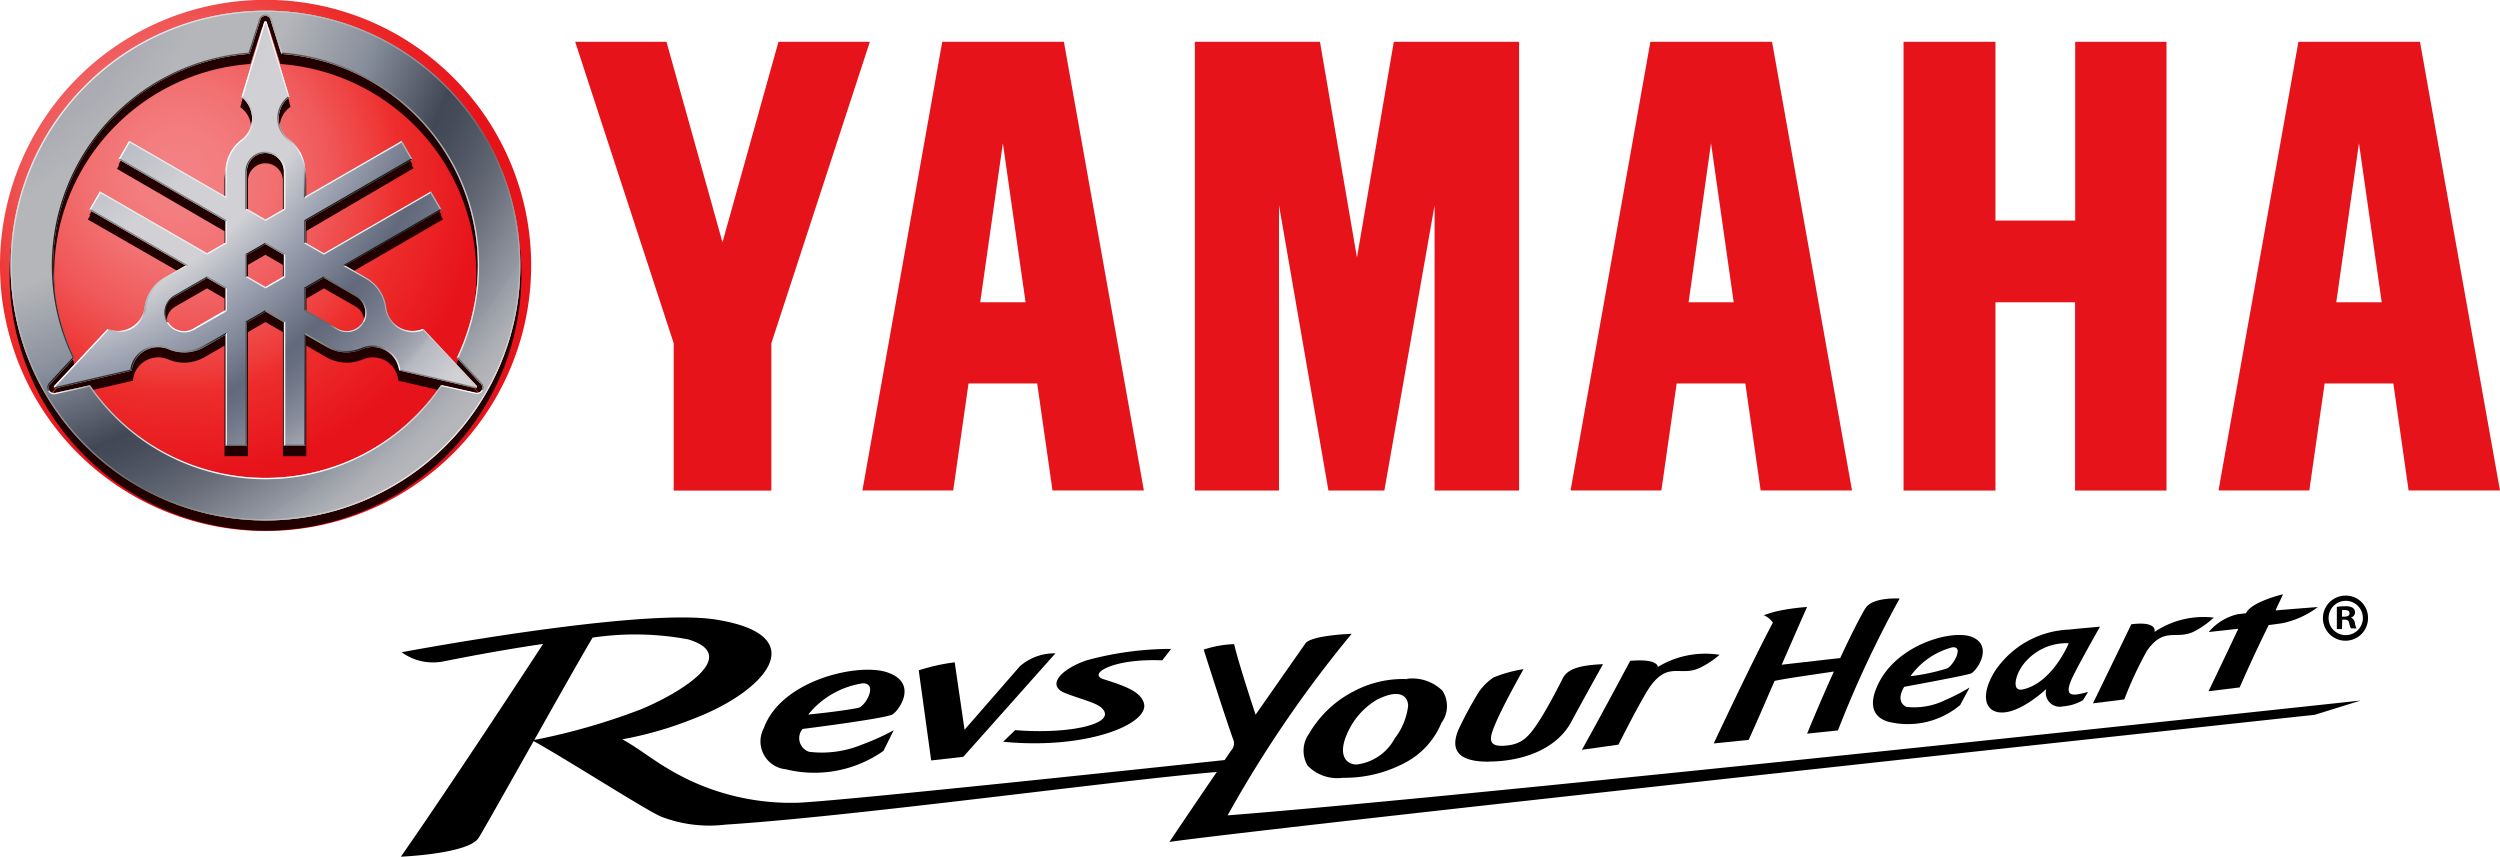 <svg xmlns="http://www.w3.org/2000/svg" xmlns:xlink="http://www.w3.org/1999/xlink" width="145.905" height="50" viewBox="0 0 145.905 50">
  <defs>
    <radialGradient id="radial-gradient" cx="0.339" cy="0.327" r="0.575" gradientTransform="translate(0)" gradientUnits="objectBoundingBox">
      <stop offset="0" stop-color="#f38284"/>
      <stop offset="0.14" stop-color="#f37d7f"/>
      <stop offset="0.3" stop-color="#f27071"/>
      <stop offset="0.48" stop-color="#f0595a"/>
      <stop offset="0.66" stop-color="#ee3a39"/>
      <stop offset="0.72" stop-color="#ed2d2c"/>
      <stop offset="1" stop-color="#e7131a"/>
    </radialGradient>
    <radialGradient id="radial-gradient-2" cx="-0.33" cy="-0.33" r="1.738" gradientUnits="objectBoundingBox">
      <stop offset="0.21" stop-color="#9ca5bc"/>
      <stop offset="0.34" stop-color="#cdd1df"/>
      <stop offset="0.45" stop-color="#f3f3f9"/>
      <stop offset="0.53" stop-color="#f3f3f9"/>
      <stop offset="0.54" stop-color="#f3f3f9"/>
      <stop offset="0.64" stop-color="#a8b2c8"/>
      <stop offset="0.74" stop-color="#343b53"/>
      <stop offset="0.76" stop-color="#3b425a"/>
      <stop offset="0.79" stop-color="#4f566d"/>
      <stop offset="0.83" stop-color="#70778c"/>
      <stop offset="0.87" stop-color="#9da4b6"/>
      <stop offset="0.9" stop-color="#bcc4d4"/>
      <stop offset="0.9" stop-color="#c1c8d7"/>
      <stop offset="0.93" stop-color="#e5e7f0"/>
      <stop offset="0.95" stop-color="#f3f3f9"/>
    </radialGradient>
    <radialGradient id="radial-gradient-3" cx="-0.228" cy="-0.15" r="1.604" gradientTransform="translate(0.033)" gradientUnits="objectBoundingBox">
      <stop offset="0.21" stop-color="#9aa2b8"/>
      <stop offset="0.35" stop-color="#cdd1de"/>
      <stop offset="0.46" stop-color="#f3f3f9"/>
      <stop offset="0.54" stop-color="#f3f3f9"/>
      <stop offset="0.55" stop-color="#f3f3f9"/>
      <stop offset="0.63" stop-color="#a2abc2"/>
      <stop offset="0.74" stop-color="#48536f"/>
      <stop offset="0.76" stop-color="#4f5a75"/>
      <stop offset="0.79" stop-color="#636d86"/>
      <stop offset="0.83" stop-color="#848ba1"/>
      <stop offset="0.87" stop-color="#b1b6c6"/>
      <stop offset="0.88" stop-color="#c9ccda"/>
      <stop offset="0.92" stop-color="#e5e6ef"/>
      <stop offset="0.94" stop-color="#f3f3f9"/>
    </radialGradient>
    <linearGradient id="linear-gradient" x1="0.148" y1="0.148" x2="0.852" y2="0.852" gradientUnits="objectBoundingBox">
      <stop offset="0" stop-color="#ededed"/>
      <stop offset="0.64" stop-color="#666"/>
      <stop offset="1" stop-color="#e6e6e6"/>
    </linearGradient>
    <linearGradient id="linear-gradient-2" x1="1.98" y1="0.501" x2="0.003" y2="0.501" gradientUnits="objectBoundingBox">
      <stop offset="0" stop-color="#fff"/>
      <stop offset="0.18" stop-color="#cdcdcd"/>
      <stop offset="0.37" stop-color="#9f9f9f"/>
      <stop offset="0.55" stop-color="#7c7c7c"/>
      <stop offset="0.72" stop-color="#626262"/>
      <stop offset="0.88" stop-color="#525252"/>
      <stop offset="1" stop-color="#4d4d4d"/>
    </linearGradient>
    <linearGradient id="linear-gradient-3" x1="0.502" y1="0.025" x2="0.502" y2="0.938" gradientUnits="objectBoundingBox">
      <stop offset="0" stop-color="#bcbec0"/>
      <stop offset="0.11" stop-color="#c5c6c8"/>
      <stop offset="0.28" stop-color="#dcddde"/>
      <stop offset="0.48" stop-color="#fff"/>
      <stop offset="1" stop-color="#e7e6e7"/>
    </linearGradient>
    <linearGradient id="linear-gradient-4" x1="0.98" y1="0.501" x2="-0.997" y2="0.501" gradientUnits="objectBoundingBox">
      <stop offset="0" stop-color="#f2f2f2"/>
      <stop offset="0.05" stop-color="#e6e6e6"/>
      <stop offset="0.27" stop-color="#b8b8b8"/>
      <stop offset="0.48" stop-color="#959595"/>
      <stop offset="0.68" stop-color="#7b7b7b"/>
      <stop offset="0.86" stop-color="#6b6b6b"/>
      <stop offset="1" stop-color="#666"/>
    </linearGradient>
    <linearGradient id="linear-gradient-5" x1="0.505" x2="0.505" y2="1.054" gradientUnits="objectBoundingBox">
      <stop offset="0" stop-color="#4d4d4d"/>
      <stop offset="0.07" stop-color="#525252"/>
      <stop offset="0.15" stop-color="#616161"/>
      <stop offset="0.24" stop-color="#7a7a7a"/>
      <stop offset="0.34" stop-color="#9c9c9c"/>
      <stop offset="0.44" stop-color="#c8c8c8"/>
      <stop offset="0.54" stop-color="#fdfdfd"/>
      <stop offset="0.54" stop-color="#fff"/>
      <stop offset="0.63" stop-color="#cbcbcb"/>
      <stop offset="0.71" stop-color="#9e9e9e"/>
      <stop offset="0.8" stop-color="#7b7b7b"/>
      <stop offset="0.87" stop-color="#616161"/>
      <stop offset="0.94" stop-color="#525252"/>
      <stop offset="1" stop-color="#4d4d4d"/>
    </linearGradient>
    <linearGradient id="linear-gradient-6" x1="0.482" y1="0.21" x2="0.425" y2="-0.068" gradientUnits="objectBoundingBox">
      <stop offset="0" stop-color="#fff"/>
      <stop offset="1" stop-color="#666"/>
    </linearGradient>
    <linearGradient id="linear-gradient-7" x1="0.316" y1="-0.275" x2="0.336" y2="-0.189" gradientUnits="objectBoundingBox">
      <stop offset="0" stop-color="#fff"/>
      <stop offset="0.08" stop-color="#e5e5e5"/>
      <stop offset="0.25" stop-color="#afafaf"/>
      <stop offset="0.43" stop-color="#838383"/>
      <stop offset="0.59" stop-color="#606060"/>
      <stop offset="0.74" stop-color="#474747"/>
      <stop offset="0.88" stop-color="#383838"/>
      <stop offset="1" stop-color="#333"/>
    </linearGradient>
    <linearGradient id="linear-gradient-8" x1="0.967" y1="-0.183" x2="0.078" y2="0.859" gradientUnits="objectBoundingBox">
      <stop offset="0" stop-color="#1a1a1a"/>
      <stop offset="0.12" stop-color="#1e1e1e"/>
      <stop offset="0.23" stop-color="#292929"/>
      <stop offset="0.33" stop-color="#3c3c3c"/>
      <stop offset="0.43" stop-color="#565656"/>
      <stop offset="0.53" stop-color="#787878"/>
      <stop offset="0.63" stop-color="#9e9e9e"/>
      <stop offset="0.63" stop-color="#9c9c9c"/>
      <stop offset="0.76" stop-color="#646464"/>
      <stop offset="0.86" stop-color="#3c3c3c"/>
      <stop offset="0.95" stop-color="#232323"/>
      <stop offset="1" stop-color="#1a1a1a"/>
    </linearGradient>
    <linearGradient id="linear-gradient-9" x1="0.64" y1="0.735" x2="0.486" y2="0.41" gradientUnits="objectBoundingBox">
      <stop offset="0" stop-color="#666"/>
      <stop offset="1" stop-color="#333"/>
    </linearGradient>
    <linearGradient id="linear-gradient-10" x1="1.06" y1="0.207" x2="-0.032" y2="0.901" gradientUnits="objectBoundingBox">
      <stop offset="0" stop-color="#e0e0e0"/>
      <stop offset="0.15" stop-color="#d6d6d6"/>
      <stop offset="0.41" stop-color="#bcbcbc"/>
      <stop offset="0.59" stop-color="#a6a6a6"/>
      <stop offset="0.62" stop-color="#bfbfbf"/>
      <stop offset="0.68" stop-color="#dbdbdb"/>
      <stop offset="0.73" stop-color="#efefef"/>
      <stop offset="0.78" stop-color="#fbfbfb"/>
      <stop offset="0.83" stop-color="#fff"/>
      <stop offset="1" stop-color="#adadad"/>
    </linearGradient>
    <linearGradient id="linear-gradient-11" x1="1.072" y1="0.839" x2="0.704" y2="0.615" gradientUnits="objectBoundingBox">
      <stop offset="0" stop-color="#fff"/>
      <stop offset="0" stop-color="#fefefe"/>
      <stop offset="0.25" stop-color="#c8c8c8"/>
      <stop offset="0.49" stop-color="#9e9e9e"/>
      <stop offset="0.7" stop-color="#7f7f7f"/>
      <stop offset="0.87" stop-color="#6d6d6d"/>
      <stop offset="1" stop-color="#666"/>
    </linearGradient>
    <linearGradient id="linear-gradient-12" y1="0.503" x2="1.004" y2="0.503" gradientUnits="objectBoundingBox">
      <stop offset="0" stop-color="#e0e0e0"/>
      <stop offset="0.15" stop-color="#d6d6d6"/>
      <stop offset="0.41" stop-color="#bcbcbc"/>
      <stop offset="0.59" stop-color="#a6a6a6"/>
      <stop offset="0.65" stop-color="#bfbfbf"/>
      <stop offset="0.74" stop-color="#dbdbdb"/>
      <stop offset="0.83" stop-color="#efefef"/>
      <stop offset="0.91" stop-color="#fbfbfb"/>
      <stop offset="1" stop-color="#fff"/>
    </linearGradient>
    <linearGradient id="linear-gradient-13" x1="0.902" y1="1.016" x2="0.641" y2="0.553" gradientUnits="objectBoundingBox">
      <stop offset="0" stop-color="#fff"/>
      <stop offset="0.12" stop-color="#f8f8f8"/>
      <stop offset="0.31" stop-color="#e5e5e5"/>
      <stop offset="0.52" stop-color="#c5c5c5"/>
      <stop offset="0.76" stop-color="#999"/>
      <stop offset="1" stop-color="#666"/>
    </linearGradient>
    <linearGradient id="linear-gradient-14" x1="0.862" y1="-0.188" x2="0.838" y2="-0.142" gradientUnits="objectBoundingBox">
      <stop offset="0" stop-color="#ccc"/>
      <stop offset="0.12" stop-color="#bababa"/>
      <stop offset="0.32" stop-color="#a1a1a1"/>
      <stop offset="0.53" stop-color="#8e8e8e"/>
      <stop offset="0.75" stop-color="#848484"/>
      <stop offset="1" stop-color="gray"/>
    </linearGradient>
    <linearGradient id="linear-gradient-15" x1="0.001" y1="0.502" x2="1.001" y2="0.502" gradientUnits="objectBoundingBox">
      <stop offset="0" stop-color="#999"/>
      <stop offset="0.09" stop-color="#949494"/>
      <stop offset="0.19" stop-color="#868686"/>
      <stop offset="0.3" stop-color="#6f6f6f"/>
      <stop offset="0.41" stop-color="#4f4f4f"/>
      <stop offset="0.52" stop-color="#262626"/>
      <stop offset="0.55" stop-color="#1a1a1a"/>
      <stop offset="0.6" stop-color="#202020"/>
      <stop offset="0.66" stop-color="#313131"/>
      <stop offset="0.73" stop-color="#4e4e4e"/>
      <stop offset="0.8" stop-color="#767676"/>
      <stop offset="0.88" stop-color="#a9a9a9"/>
      <stop offset="0.97" stop-color="#e6e6e6"/>
      <stop offset="1" stop-color="#fff"/>
    </linearGradient>
    <linearGradient id="linear-gradient-16" x1="0.94" y1="0.5" x2="-0.992" y2="0.5" gradientUnits="objectBoundingBox">
      <stop offset="0" stop-color="#ccc"/>
      <stop offset="1" stop-color="#3d3d3d"/>
    </linearGradient>
    <linearGradient id="linear-gradient-17" x1="1.181" y1="0.858" x2="-0.339" y2="-0.127" gradientUnits="objectBoundingBox">
      <stop offset="0" stop-color="#fff"/>
      <stop offset="1" stop-color="#231a16"/>
    </linearGradient>
    <linearGradient id="linear-gradient-18" x1="0.175" y1="1.026" x2="0.451" y2="0.563" gradientUnits="objectBoundingBox">
      <stop offset="0" stop-color="#fff"/>
      <stop offset="0.14" stop-color="#fafafa"/>
      <stop offset="0.31" stop-color="#ececec"/>
      <stop offset="0.48" stop-color="#d5d5d5"/>
      <stop offset="0.67" stop-color="#b4b4b4"/>
      <stop offset="0.86" stop-color="#8b8b8b"/>
      <stop offset="1" stop-color="#666"/>
    </linearGradient>
    <linearGradient id="linear-gradient-19" x1="0.466" y1="0.681" x2="0.643" y2="-1.015" xlink:href="#linear-gradient-18"/>
    <linearGradient id="linear-gradient-20" x1="0.749" y1="0.968" x2="-0.105" y2="-2.228" xlink:href="#linear-gradient-17"/>
    <linearGradient id="linear-gradient-21" x1="0.55" y1="0.801" x2="0.332" y2="-1.324" gradientUnits="objectBoundingBox">
      <stop offset="0" stop-color="#f2f2f2"/>
      <stop offset="1" stop-color="#1a1a1a"/>
    </linearGradient>
    <linearGradient id="linear-gradient-22" x1="0.843" y1="1.07" x2="0.505" y2="0.489" xlink:href="#linear-gradient-21"/>
    <linearGradient id="linear-gradient-23" x1="1.721" y1="1.26" x2="0.202" y2="0.274" xlink:href="#linear-gradient-17"/>
    <linearGradient id="linear-gradient-24" x1="1.948" y1="0.5" x2="0.02" y2="0.5" xlink:href="#linear-gradient-16"/>
  </defs>
  <g id="Yamaha-Revs-Black-Logo" transform="translate(-3.57 -2.68)" style="isolation: isolate">
    <g id="Layer_1" data-name="Layer 1" transform="translate(3.57 2.68)">
      <path id="Path_200" data-name="Path 200" d="M288.13,8.93V35.119h5.364V24.133h4.646V35.119h5.337V8.93h-5.329V19.362h-4.654V8.93Z" transform="translate(-177.035 -6.49)" fill="#e7131a"/>
      <path id="Path_201" data-name="Path 201" d="M182.19,8.93V35.119H187.1V18.468l2.885,16.651h3.264l2.932-16.651V35.119h4.931V8.93H193.8L191.65,21.521,189.491,8.93Z" transform="translate(-112.455 -6.49)" fill="#e7131a"/>
      <path id="Path_202" data-name="Path 202" d="M94.879,8.93l3.268,11.7,3.268-11.7h5.333L101,26.522v8.6H95.3v-8.6L89.55,8.93Z" transform="translate(-55.982 -6.49)" fill="#e7131a"/>
      <path id="Path_203" data-name="Path 203" d="M144.249,8.93h-7.1L132.49,35.115h5.3l.894-6.247h4.006l.894,6.247h5.333Zm-3.561,5.919,1.324,9.28h-2.647Z" transform="translate(-82.158 -6.49)" fill="#e7131a"/>
      <path id="Path_204" data-name="Path 204" d="M250.109,8.93h-7.1L238.35,35.115h5.3l.894-6.247h4.006l.894,6.247h5.333Zm-3.561,5.919,1.323,9.28h-2.631Z" transform="translate(-146.689 -6.49)" fill="#e7131a"/>
      <path id="Path_205" data-name="Path 205" d="M346.969,8.93h-7.094L335.21,35.115h5.3l.894-6.247h4.01l.89,6.247h5.333Zm-3.561,5.919,1.327,9.28h-2.651Z" transform="translate(-205.734 -6.49)" fill="#e7131a"/>
      <path id="Path_206" data-name="Path 206" d="M3.57,18.179A15.5,15.5,0,1,1,19.063,33.671,15.5,15.5,0,0,1,3.57,18.179Z" transform="translate(-3.57 -2.68)" fill="url(#radial-gradient)"/>
      <g id="Group_38" data-name="Group 38" transform="translate(0.558 1.093)">
        <path id="Path_207" data-name="Path 207" d="M19.933,5.48A14.941,14.941,0,0,1,34.874,20.421h0A14.941,14.941,0,0,1,19.933,35.354h0A14.941,14.941,0,0,1,5,20.421H5A14.941,14.941,0,0,1,19.933,5.48ZM9.747,27.366A12.314,12.314,0,0,0,19.933,32.75h0a12.321,12.321,0,0,0,10.19-5.384h0l.023-.039,2.112.468h.027a.246.246,0,0,0,.211-.121h0a.234.234,0,0,0,.031-.121h0a.254.254,0,0,0-.043-.144h0l-1.46-1.593v-.043a12.271,12.271,0,0,0,1.218-5.353h0A12.325,12.325,0,0,0,20.855,8.127h-.047L20.16,6.073a.25.25,0,0,0-.226-.148h0a.242.242,0,0,0-.223.144h0l-.656,2.054h-.039A12.329,12.329,0,0,0,7.6,20.421h0a12.271,12.271,0,0,0,1.222,5.353h0v.043l-1.46,1.593a.23.23,0,0,0-.023.137h0a.277.277,0,0,0,.031.121h0a.246.246,0,0,0,.211.121h.027l2.112-.468.027.039Z" transform="translate(-5 -5.48)" fill="#230000"/>
      </g>
      <g id="Group_39" data-name="Group 39" transform="translate(3.076 1.722)">
        <path id="Path_208" data-name="Path 208" d="M24.884,31.994V24.752l-1.019-.59-1.019.59v7.242h-1.37v-6.45l-1.171.672a2.4,2.4,0,0,1-1.171.32h0a2.428,2.428,0,0,1-.941-.191h0a1.5,1.5,0,0,0-.586-.121h0a1.5,1.5,0,0,0-.742.2h0a1.48,1.48,0,0,0-.73,1.113h0v.047l-4.513,1.046h-.027a.164.164,0,0,1-.125-.074h0a.144.144,0,0,1-.02-.07h0a.152.152,0,0,1,.039-.1h0l3.147-3.373h.043a1.53,1.53,0,0,0,.59.121h0a1.46,1.46,0,0,0,.742-.2h0a1.464,1.464,0,0,0,.73-1.093h0a2.382,2.382,0,0,1,1.171-1.784h0l1.171-.672L13.5,18.178l.687-1.171,6.274,3.619,1.019-.59V18.865L15.2,15.222l.687-1.171,5.587,3.229V15.921a2.389,2.389,0,0,1,.957-1.913h0a1.472,1.472,0,0,0,.6-1.171h0a1.484,1.484,0,0,0-.6-1.191h0l-.035-.027,1.335-4.427a.141.141,0,0,1,.137-.1h0a.141.141,0,0,1,.137.1h0L25.329,11.6l-.035.027a1.48,1.48,0,0,0-.6,1.191h0a1.48,1.48,0,0,0,.593,1.171h0a2.389,2.389,0,0,1,.957,1.913h0v1.339l5.587-3.225.683,1.171-6.258,3.658v1.171l1.015.586,6.274-3.623.687,1.191L28.648,21.4l1.171.672a2.382,2.382,0,0,1,1.171,1.784h0a1.476,1.476,0,0,0,.73,1.109h0a1.46,1.46,0,0,0,.742.2h0a1.53,1.53,0,0,0,.59-.121h.043l3.166,3.346h0a.137.137,0,0,1,.039.1h0a.176.176,0,0,1,0,.074h0a.152.152,0,0,1-.125.07H36.1l-4.486-1.05V27.54a1.487,1.487,0,0,0-.73-1.117h0a1.5,1.5,0,0,0-.742-.2h0a1.5,1.5,0,0,0-.586.121h0a2.428,2.428,0,0,1-.941.191h0a2.4,2.4,0,0,1-1.195-.32h0l-1.171-.672v6.45Zm1.374-9.21v1.171L28.1,25.014a1,1,0,0,0,.508.137h0a1.011,1.011,0,0,0,.882-.508h0a1,1,0,0,0,.137-.508h0a1.007,1.007,0,0,0-.508-.882h0L27.281,22.2l-1.015.59Zm-7.652.476a1.027,1.027,0,0,0-.508.886h0a1,1,0,0,0,.137.508h0a1.011,1.011,0,0,0,.882.508h0a1,1,0,0,0,.508-.137h0l1.851-1.066V22.788l-1.019-.59-1.851,1.066Zm5.259-.59.031-.059Zm-1.019-1.843V22l1.019.59L24.884,22V20.829l-1.019-.59-1.019.586Zm0-2.76,1.019.59,1.019-.59V15.921A1.019,1.019,0,0,0,23.865,14.9h0a1.019,1.019,0,0,0-1.019,1.019h0v2.132Z" transform="translate(-11.45 -7.09)" fill="#230000"/>
      </g>
      <path id="Path_209" data-name="Path 209" d="M20.025,5.05A14.875,14.875,0,1,0,34.9,19.923,14.875,14.875,0,0,0,20.025,5.05ZM32.342,27.362l-2.073-.468a12.4,12.4,0,0,1-20.493,0l-2.069.457a.308.308,0,0,1-.273-.48l1.433-1.562A12.4,12.4,0,0,1,19.1,7.56l.636-2.018a.308.308,0,0,1,.285-.191.3.3,0,0,1,.293.187l.64,2.022A12.4,12.4,0,0,1,31.194,25.3l1.429,1.562a.312.312,0,0,1,.023.344.32.32,0,0,1-.3.152Z" transform="translate(-4.533 -4.125)" fill="#230000"/>
      <path id="Path_210" data-name="Path 210" d="M36.3,27.931,33.173,24.6a1.562,1.562,0,0,1-2.155-1.242h0a2.342,2.342,0,0,0-1.14-1.737l-1.261-.73,5.63-3.248-.617-1.07-6.247,3.607L26.3,19.557V18.3L32.549,14.7l-.625-1.078-5.63,3.252V15.414a2.319,2.319,0,0,0-.933-1.862h0a1.562,1.562,0,0,1,0-2.483L24.042,6.7a.07.07,0,0,0-.074-.055.078.078,0,0,0-.074.055L22.57,11.081a1.562,1.562,0,0,1,0,2.483h0a2.319,2.319,0,0,0-.925,1.851v1.456l-5.63-3.252L15.394,14.7,21.641,18.3v1.249l-1.085.629-6.247-3.607-.621,1.074,5.63,3.248-1.261.726a2.342,2.342,0,0,0-1.148,1.741h0A1.562,1.562,0,0,1,14.758,24.6l-3.123,3.334a.078.078,0,0,0,.074.125l4.443-1.031A1.562,1.562,0,0,1,18.3,25.784h0a2.342,2.342,0,0,0,2.081-.125l1.261-.726v6.493h1.238V24.206l1.085-.632,1.074.636v7.215h1.242v-6.5l1.261.73a2.315,2.315,0,0,0,2.077.121h0a1.562,1.562,0,0,1,2.151,1.245l4.443,1.035a.08.08,0,0,0,.082-.125ZM23.968,22.149l-1.085-.625V20.271l1.085-.625,1.074.625v1.253Zm-1.085-6.735a1.085,1.085,0,0,1,2.171,0v2.171l-1.085.629-1.085-.629Zm-3.123,9.163A1.085,1.085,0,1,1,18.674,22.7l1.886-1.078,1.085.629V23.5Zm9.893-.39a1.085,1.085,0,0,1-1.48.39L26.29,23.492V22.239l1.093-.617,1.882,1.085a1.085,1.085,0,0,1,.39,1.476Z" transform="translate(-8.476 -5.1)" fill="#230000"/>
      <path id="Path_211" data-name="Path 211" d="M20.025,4.28A14.875,14.875,0,1,0,34.9,19.155,14.875,14.875,0,0,0,20.025,4.28ZM32.342,26.6l-2.073-.461a12.4,12.4,0,0,1-20.485,0l-2.069.457a.3.3,0,0,1-.308-.152.316.316,0,0,1,.02-.34l1.433-1.562A12.4,12.4,0,0,1,19.1,6.794l.636-2.022a.308.308,0,0,1,.57,0L20.95,6.8a12.4,12.4,0,0,1,10.244,17.74L32.623,26.1a.308.308,0,0,1,.023.34A.316.316,0,0,1,32.342,26.6Z" transform="translate(-4.533 -3.655)" fill="url(#radial-gradient-2)"/>
      <path id="Path_212" data-name="Path 212" d="M36.3,27.149l-3.123-3.33a1.562,1.562,0,0,1-2.155-1.238h0a2.342,2.342,0,0,0-1.148-1.741l-1.261-.726,5.63-3.252-.609-1.07L27.384,19.4,26.3,18.775V17.522l6.247-3.607-.617-1.074-5.638,3.248V14.633a2.342,2.342,0,0,0-.933-1.862h0a1.562,1.562,0,0,1,0-2.487l-1.32-4.369a.078.078,0,0,0-.074-.055.082.082,0,0,0-.074.055L22.57,10.287a1.562,1.562,0,0,1,0,2.487h0a2.342,2.342,0,0,0-.933,1.862v1.456l-5.622-3.252-.621,1.074,6.247,3.607v1.253l-1.085.625-6.247-3.607-.621,1.078,5.63,3.248-1.261.726a2.342,2.342,0,0,0-1.148,1.741h0a1.562,1.562,0,0,1-2.151,1.238l-3.123,3.33a.07.07,0,0,0,0,.09.074.074,0,0,0,.082.039l4.443-1.035A1.562,1.562,0,0,1,18.311,25h0a2.342,2.342,0,0,0,2.081-.121l1.261-.73v6.493H22.89V23.429l1.085-.625,1.066.625v7.215h1.242v-6.5l1.261.726a2.3,2.3,0,0,0,2.077.121h0a1.562,1.562,0,0,1,2.151,1.242l4.443,1.035a.078.078,0,0,0,.082-.121ZM23.968,21.371l-1.085-.621V19.489l1.085-.625,1.074.629V20.75Zm-1.085-6.739a1.085,1.085,0,1,1,2.171,0v2.175l-1.085.625-1.085-.625ZM19.759,23.8a1.085,1.085,0,1,1-1.081-1.878l1.882-1.085,1.085.629V22.7Zm9.893-.39a1.085,1.085,0,0,1-1.48.39l-1.878-1.1V21.461l1.089-.629,1.874,1.089a1.081,1.081,0,0,1,.4,1.48Z" transform="translate(-8.476 -4.618)" fill="url(#radial-gradient-3)"/>
      <g id="Group_42" data-name="Group 42" transform="translate(0.617 0.625)" opacity="0.4" style="mix-blend-mode: lighten;isolation: isolate">
        <path id="Path_213" data-name="Path 213" d="M20.025,4.28A14.875,14.875,0,1,0,34.9,19.155,14.875,14.875,0,0,0,20.025,4.28ZM32.342,26.6l-2.073-.461a12.4,12.4,0,0,1-20.485,0l-2.069.457a.3.3,0,0,1-.308-.152.316.316,0,0,1,.02-.34l1.433-1.562A12.4,12.4,0,0,1,19.1,6.794l.636-2.022a.308.308,0,0,1,.57,0L20.95,6.8a12.4,12.4,0,0,1,10.244,17.74L32.623,26.1a.308.308,0,0,1,.023.34A.316.316,0,0,1,32.342,26.6Z" transform="translate(-5.15 -4.28)" fill="#fff"/>
        <g id="Group_41" data-name="Group 41">
          <g id="Group_40" data-name="Group 40" opacity="0.81">
            <path id="Path_214" data-name="Path 214" d="M20.025,4.28A14.875,14.875,0,1,0,34.9,19.155,14.875,14.875,0,0,0,20.025,4.28ZM32.342,26.6l-2.073-.461a12.4,12.4,0,0,1-20.485,0l-2.069.457a.3.3,0,0,1-.308-.152.316.316,0,0,1,.02-.34l1.433-1.562A12.4,12.4,0,0,1,19.1,6.794l.636-2.022a.308.308,0,0,1,.57,0L20.95,6.8a12.4,12.4,0,0,1,10.244,17.74L32.623,26.1a.308.308,0,0,1,.023.34A.316.316,0,0,1,32.342,26.6Z" transform="translate(-5.15 -4.28)" fill="#303234"/>
          </g>
        </g>
      </g>
      <g id="Group_45" data-name="Group 45" transform="translate(3.142 1.242)" opacity="0.35" style="mix-blend-mode: lighten;isolation: isolate">
        <path id="Path_215" data-name="Path 215" d="M36.3,27.149l-3.123-3.33a1.562,1.562,0,0,1-2.155-1.238h0a2.342,2.342,0,0,0-1.148-1.741l-1.261-.726,5.63-3.252-.609-1.07L27.384,19.4,26.3,18.775V17.522l6.247-3.607-.617-1.074-5.638,3.248V14.633a2.342,2.342,0,0,0-.933-1.862h0a1.562,1.562,0,0,1,0-2.487l-1.32-4.369a.078.078,0,0,0-.074-.055.082.082,0,0,0-.074.055L22.57,10.287a1.562,1.562,0,0,1,0,2.487h0a2.342,2.342,0,0,0-.933,1.862v1.456l-5.622-3.252-.621,1.074,6.247,3.607v1.253l-1.085.625-6.247-3.607-.621,1.078,5.63,3.248-1.261.726a2.342,2.342,0,0,0-1.148,1.741h0a1.562,1.562,0,0,1-2.151,1.238l-3.123,3.33a.07.07,0,0,0,0,.09.074.074,0,0,0,.082.039l4.443-1.035A1.562,1.562,0,0,1,18.311,25h0a2.342,2.342,0,0,0,2.081-.121l1.261-.73v6.493H22.89V23.429l1.085-.625,1.066.625v7.215h1.242v-6.5l1.261.726a2.3,2.3,0,0,0,2.077.121h0a1.562,1.562,0,0,1,2.151,1.242l4.443,1.035a.078.078,0,0,0,.082-.121ZM23.968,21.371l-1.085-.621V19.489l1.085-.625,1.074.629V20.75Zm-1.085-6.739a1.085,1.085,0,1,1,2.171,0v2.175l-1.085.625-1.085-.625ZM19.759,23.8a1.085,1.085,0,1,1-1.081-1.878l1.882-1.085,1.085.629V22.7Zm9.893-.39a1.085,1.085,0,0,1-1.48.39l-1.878-1.1V21.461l1.089-.629,1.874,1.089a1.081,1.081,0,0,1,.4,1.48Z" transform="translate(-11.618 -5.86)" fill="#fff"/>
        <g id="Group_44" data-name="Group 44">
          <g id="Group_43" data-name="Group 43" opacity="0.6">
            <path id="Path_216" data-name="Path 216" d="M36.3,27.149l-3.123-3.33a1.562,1.562,0,0,1-2.155-1.238h0a2.342,2.342,0,0,0-1.148-1.741l-1.261-.726,5.63-3.252-.609-1.07L27.384,19.4,26.3,18.775V17.522l6.247-3.607-.617-1.074-5.638,3.248V14.633a2.342,2.342,0,0,0-.933-1.862h0a1.562,1.562,0,0,1,0-2.487l-1.32-4.369a.078.078,0,0,0-.074-.055.082.082,0,0,0-.074.055L22.57,10.287a1.562,1.562,0,0,1,0,2.487h0a2.342,2.342,0,0,0-.933,1.862v1.456l-5.622-3.252-.621,1.074,6.247,3.607v1.253l-1.085.625-6.247-3.607-.621,1.078,5.63,3.248-1.261.726a2.342,2.342,0,0,0-1.148,1.741h0a1.562,1.562,0,0,1-2.151,1.238l-3.123,3.33a.07.07,0,0,0,0,.09.074.074,0,0,0,.082.039l4.443-1.035A1.562,1.562,0,0,1,18.311,25h0a2.342,2.342,0,0,0,2.081-.121l1.261-.73v6.493H22.89V23.429l1.085-.625,1.066.625v7.215h1.242v-6.5l1.261.726a2.3,2.3,0,0,0,2.077.121h0a1.562,1.562,0,0,1,2.151,1.242l4.443,1.035a.078.078,0,0,0,.082-.121ZM23.968,21.371l-1.085-.621V19.489l1.085-.625,1.074.629V20.75Zm-1.085-6.739a1.085,1.085,0,1,1,2.171,0v2.175l-1.085.625-1.085-.625ZM19.759,23.8a1.085,1.085,0,1,1-1.081-1.878l1.882-1.085,1.085.629V22.7Zm9.893-.39a1.085,1.085,0,0,1-1.48.39l-1.878-1.1V21.461l1.089-.629,1.874,1.089a1.081,1.081,0,0,1,.4,1.48Z" transform="translate(-11.618 -5.86)" fill="#47474b"/>
          </g>
        </g>
      </g>
      <path id="Path_217" data-name="Path 217" d="M20.025,4.28A14.875,14.875,0,1,0,34.9,19.155,14.875,14.875,0,0,0,20.025,4.28ZM30.492,29.618a14.8,14.8,0,1,1,4.334-10.463A14.8,14.8,0,0,1,30.492,29.618Z" transform="translate(-4.533 -3.655)" fill="url(#linear-gradient)"/>
      <path id="Path_218" data-name="Path 218" d="M41.44,34.611v-.086L40.358,33.9l-.078.043Z" transform="translate(-25.948 -21.711)" fill="#ebebeb"/>
      <path id="Path_219" data-name="Path 219" d="M41.421,25.438V25.36a1.171,1.171,0,0,0-1.171,1.171v2.2h0l.074-.043h0V26.52a1.085,1.085,0,0,1,1.1-1.081Z" transform="translate(-25.93 -16.505)" fill="url(#linear-gradient-2)"/>
      <path id="Path_220" data-name="Path 220" d="M41.44,38.95l-1.16.668h0l.078.043h0l1.081-.625Z" transform="translate(-25.948 -24.79)" fill="#1a1a1a"/>
      <path id="Path_221" data-name="Path 221" d="M41.068,5.958h0V5.88a.082.082,0,0,0-.074.055L39.67,10.3l.086-.027Z" transform="translate(-25.576 -4.631)" fill="#fff"/>
      <path id="Path_222" data-name="Path 222" d="M37.362,23.088V21.5a2.257,2.257,0,0,1,.9-1.8h0A1.624,1.624,0,0,0,38.3,17.13l-.086.027a1.562,1.562,0,0,1,0,2.487h0a2.342,2.342,0,0,0-.933,1.862v1.456Z" transform="translate(-24.119 -11.489)" fill="url(#linear-gradient-3)"/>
      <path id="Path_223" data-name="Path 223" d="M21.29,26.447l6.25,3.607h0l.074-.043h0L21.392,26.42Z" transform="translate(-14.372 -17.152)" fill="gray"/>
      <path id="Path_224" data-name="Path 224" d="M37.3,36.916l.074.043h0V35.62l-.074.043Z" transform="translate(-24.131 -22.76)" fill="#f2f2f2"/>
      <path id="Path_225" data-name="Path 225" d="M21.392,24.786l.547-.945-.027-.1-.621,1.074Z" transform="translate(-14.372 -15.518)" fill="#fff"/>
      <path id="Path_226" data-name="Path 226" d="M28.51,26.988,22.88,23.74l.027.1,5.677,3.276Z" transform="translate(-15.341 -15.518)" fill="#ebebeb"/>
      <path id="Path_227" data-name="Path 227" d="M43.25,34.611v-.086l1.081-.625.078.043Z" transform="translate(-27.758 -21.711)" fill="#f2f2f2"/>
      <path id="Path_228" data-name="Path 228" d="M43.25,25.438V25.36a1.171,1.171,0,0,1,1.171,1.171v2.2h0l-.1-.039h0V26.52a1.081,1.081,0,0,0-1.074-1.081Z" transform="translate(-27.758 -16.505)" fill="url(#linear-gradient-4)"/>
      <path id="Path_229" data-name="Path 229" d="M43.25,38.95l1.16.668h0l-.078.043h0l-1.081-.625Z" transform="translate(-27.758 -24.79)" fill="gray"/>
      <path id="Path_230" data-name="Path 230" d="M43.26,5.958h0V5.88a.078.078,0,0,1,.074.055L44.662,10.3l-.086-.027Z" transform="translate(-27.765 -4.631)" fill="#f2f2f2"/>
      <path id="Path_231" data-name="Path 231" d="M46.574,23.088V21.5a2.245,2.245,0,0,0-.906-1.8h0a1.624,1.624,0,0,1-.035-2.569l.086.027a1.562,1.562,0,0,0,0,2.483h0a2.342,2.342,0,0,1,.933,1.862v1.456Z" transform="translate(-28.838 -11.489)" fill="url(#linear-gradient-5)"/>
      <path id="Path_232" data-name="Path 232" d="M55.345,26.447l-6.25,3.607h0l-.074-.043h0l6.223-3.592Z" transform="translate(-31.276 -17.152)" fill="#1a1a1a"/>
      <path id="Path_233" data-name="Path 233" d="M49.094,36.916l-.074.043h0V35.62l.074.043Z" transform="translate(-31.276 -22.76)" fill="#4d4d4d"/>
      <path id="Path_234" data-name="Path 234" d="M64.107,24.78l-.547-.945.027-.105.621,1.078Z" transform="translate(-40.139 -15.512)" fill="#b3b3b3"/>
      <path id="Path_235" data-name="Path 235" d="M49.094,26.982l5.63-3.252-.027.105L49.02,27.111Z" transform="translate(-31.276 -15.512)" fill="#f2f2f2"/>
      <path id="Path_236" data-name="Path 236" d="M37.374,45.7l-.074.043V47l.074.043Z" transform="translate(-24.131 -28.904)" fill="#f2f2f2"/>
      <path id="Path_237" data-name="Path 237" d="M28.582,49.695l-.062.039a1.171,1.171,0,0,0,1.581.437l1.921-1.1h0L31.948,49h0l-1.882,1.093a1.085,1.085,0,0,1-1.484-.4Z" transform="translate(-18.779 -30.916)" fill="url(#linear-gradient-6)"/>
      <path id="Path_238" data-name="Path 238" d="M40.28,44.023l1.16.668h0V44.6h0l-1.085-.625Z" transform="translate(-25.948 -27.856)" fill="#ebebeb"/>
      <path id="Path_239" data-name="Path 239" d="M11.722,58.939h0l-.062.039a.078.078,0,0,0,.082.035l4.443-1.031-.066-.062Z" transform="translate(-8.502 -36.354)" fill="url(#linear-gradient-7)"/>
      <path id="Path_240" data-name="Path 240" d="M28.7,52.36l-1.374.781a2.257,2.257,0,0,1-2.015.117h0a1.62,1.62,0,0,0-2.241,1.253l.066.062a1.562,1.562,0,0,1,2.151-1.245h0a2.311,2.311,0,0,0,2.081-.121l1.261-.726Z" transform="translate(-15.457 -32.964)" fill="url(#linear-gradient-8)"/>
      <path id="Path_241" data-name="Path 241" d="M40.354,58V50.783h0l-.074-.043h0v7.187Z" transform="translate(-25.948 -31.977)" fill="#4d4d4d"/>
      <path id="Path_242" data-name="Path 242" d="M41.44,49.116V49.03h0l-1.16.668.074.043Z" transform="translate(-25.948 -30.934)" fill="#1a1a1a"/>
      <path id="Path_243" data-name="Path 243" d="M38.463,69.15H37.374l-.074.074h1.238Z" transform="translate(-24.131 -43.199)" fill="#666"/>
      <path id="Path_244" data-name="Path 244" d="M37.3,52.489v6.5l.074-.074V52.36Z" transform="translate(-24.131 -32.964)" fill="#f2f2f2"/>
      <path id="Path_245" data-name="Path 245" d="M35.68,44.658l-.074.043-1.085-.625V43.99Z" transform="translate(-22.437 -27.862)" fill="gray"/>
      <path id="Path_246" data-name="Path 246" d="M28.348,46.647l-.062.039a1.171,1.171,0,0,1,.426-1.581L30.628,44h0v.086h0l-1.882,1.085a1.085,1.085,0,0,0-.4,1.476Z" transform="translate(-18.545 -27.868)" fill="url(#linear-gradient-9)"/>
      <path id="Path_247" data-name="Path 247" d="M40.28,42V40.66h0l.078.043h0v1.253Z" transform="translate(-25.948 -25.832)" fill="#4d4d4d"/>
      <path id="Path_248" data-name="Path 248" d="M11.7,55.235h0l-.062.035a.078.078,0,0,1,0-.09l3.123-3.33.02.086Z" transform="translate(-8.479 -32.653)" fill="#fff"/>
      <path id="Path_249" data-name="Path 249" d="M24.374,42.35,23,43.13A2.229,2.229,0,0,0,21.9,44.813h0a1.62,1.62,0,0,1-2.206,1.312l-.02-.086A1.562,1.562,0,0,0,21.821,44.8h0a2.319,2.319,0,0,1,1.144-1.741l1.261-.726Z" transform="translate(-13.384 -26.85)" fill="url(#linear-gradient-10)"/>
      <path id="Path_250" data-name="Path 250" d="M18.51,31.3l6.25,3.607h0v.086h0L18.537,31.4Z" transform="translate(-12.677 -20.126)" fill="#ebebeb"/>
      <path id="Path_251" data-name="Path 251" d="M35.605,38.94l.074.043h0l-1.16.668v-.086Z" transform="translate(-22.437 -24.784)" fill="#f2f2f2"/>
      <path id="Path_252" data-name="Path 252" d="M17.568,31.4l-.547.945-.1.027.621-1.074Z" transform="translate(-11.708 -20.126)" fill="#fff"/>
      <path id="Path_253" data-name="Path 253" d="M22.55,37.259l-5.63-3.252.1-.027L22.7,37.259Z" transform="translate(-11.708 -21.76)" fill="gray"/>
      <path id="Path_254" data-name="Path 254" d="M49.01,44.658l.074.043,1.085-.625V43.99Z" transform="translate(-31.27 -27.862)" fill="#1a1a1a"/>
      <path id="Path_255" data-name="Path 255" d="M54.268,46.647l.066.039a1.171,1.171,0,0,0-.426-1.581L52,44h0v.086h0l1.874,1.085a1.085,1.085,0,0,1,.394,1.476Z" transform="translate(-33.092 -27.868)" fill="url(#linear-gradient-11)"/>
      <path id="Path_256" data-name="Path 256" d="M46.094,42l0-1.339h0l-.074.043h0v1.253Z" transform="translate(-29.447 -25.832)" fill="#f2f2f2"/>
      <path id="Path_257" data-name="Path 257" d="M69.917,55.235h0l.066.039a.082.082,0,0,0,0-.094L66.86,51.85v.09Z" transform="translate(-42.151 -32.653)" fill="#ccc"/>
      <path id="Path_258" data-name="Path 258" d="M54.78,42.362l1.374.781a2.253,2.253,0,0,1,1.109,1.683h0a1.628,1.628,0,0,0,2.21,1.316v-.09a1.562,1.562,0,0,1-2.155-1.238h0a2.319,2.319,0,0,0-1.148-1.737l-1.261-.726Z" transform="translate(-34.787 -26.862)" fill="url(#linear-gradient-12)"/>
      <path id="Path_259" data-name="Path 259" d="M58.23,31.3l-6.25,3.607h0v.086h0L58.2,31.4Z" transform="translate(-33.08 -20.126)" fill="#f2f2f2"/>
      <path id="Path_260" data-name="Path 260" d="M49.094,38.94l-.074.043,1.156.668v-.086Z" transform="translate(-31.276 -24.784)" fill="#ebebeb"/>
      <path id="Path_261" data-name="Path 261" d="M67.92,31.4l.547.945.1.027L67.947,31.3Z" transform="translate(-42.797 -20.126)" fill="#b3b3b3"/>
      <path id="Path_262" data-name="Path 262" d="M54.928,37.259l5.63-3.252-.1-.027L54.78,37.259Z" transform="translate(-34.787 -21.76)" fill="#1a1a1a"/>
      <path id="Path_263" data-name="Path 263" d="M49.01,45.7l.074.043V47l-.074.043Z" transform="translate(-31.27 -28.904)" fill="#4d4d4d"/>
      <path id="Path_264" data-name="Path 264" d="M52.44,49.695l.066.039a1.171,1.171,0,0,1-1.562.422L49,49.051h0L49.078,49h0l1.874,1.093a1.081,1.081,0,0,0,1.487-.4Z" transform="translate(-31.264 -30.916)" fill="url(#linear-gradient-13)"/>
      <path id="Path_265" data-name="Path 265" d="M44.41,44.023l-1.16.668h0V44.6h0l1.081-.625Z" transform="translate(-27.758 -27.856)" fill="#fff"/>
      <path id="Path_266" data-name="Path 266" d="M67.718,58.943h0l.066.039a.078.078,0,0,1-.086.035L63.26,57.982l.066-.062Z" transform="translate(-39.956 -36.354)" fill="url(#linear-gradient-14)"/>
      <path id="Path_267" data-name="Path 267" d="M49,52.37l1.37.781a2.245,2.245,0,0,0,2.015.117h0a1.624,1.624,0,0,1,2.241,1.257l-.066.062a1.562,1.562,0,0,0-2.147-1.249h0a2.3,2.3,0,0,1-2.077-.125L49.082,52.5Z" transform="translate(-31.264 -32.97)" fill="url(#linear-gradient-15)"/>
      <path id="Path_268" data-name="Path 268" d="M46.02,58V50.783h0l.078-.043h0v7.184Z" transform="translate(-29.447 -31.977)" fill="#f2f2f2"/>
      <path id="Path_269" data-name="Path 269" d="M43.25,49.116V49.03h0l1.16.668-.078.043Z" transform="translate(-27.758 -30.934)" fill="gray"/>
      <path id="Path_270" data-name="Path 270" d="M46.1,69.15h1.093l.074.074H46.02Z" transform="translate(-29.447 -43.199)" fill="#666"/>
      <path id="Path_271" data-name="Path 271" d="M49.094,52.5V59l-.074-.074V52.37Z" transform="translate(-31.276 -32.97)" fill="#4d4d4d"/>
      <path id="Path_272" data-name="Path 272" d="M43.555,5.122l.64,2.026.055-.07-.625-1.983h0a.39.39,0,0,0-.355-.234v.074A.308.308,0,0,1,43.555,5.122Z" transform="translate(-27.771 -4.009)" fill="url(#linear-gradient-16)"/>
      <path id="Path_273" data-name="Path 273" d="M57.164,22.971A12.47,12.47,0,0,0,45.675,10.54l-.055.07A12.4,12.4,0,0,1,55.864,28.355h.09A12.47,12.47,0,0,0,57.164,22.971Z" transform="translate(-29.203 -7.471)" fill="url(#linear-gradient-17)"/>
      <path id="Path_274" data-name="Path 274" d="M73.347,57.66l-1.4-1.53h-.09l1.429,1.562a.308.308,0,0,1,.023.34l.062.035a.356.356,0,0,0-.027-.406Z" transform="translate(-45.199 -35.263)" fill="url(#linear-gradient-18)"/>
      <path id="Path_275" data-name="Path 275" d="M71.868,60.525a.308.308,0,0,1-.324.152L69.49,60.22l.031.082,2.015.445H71.6a.39.39,0,0,0,.332-.2Z" transform="translate(-43.754 -37.756)" fill="url(#linear-gradient-19)"/>
      <path id="Path_276" data-name="Path 276" d="M37.45,60.26a12.4,12.4,0,0,1-20.485,0l-.035.082a12.466,12.466,0,0,0,20.551,0Z" transform="translate(-11.714 -37.78)" fill="url(#linear-gradient-20)"/>
      <path id="Path_277" data-name="Path 277" d="M11.1,60.8h.051l2.022-.449.035-.082-2.069.457a.3.3,0,0,1-.308-.152l-.066.039A.39.39,0,0,0,11.1,60.8Z" transform="translate(-7.953 -37.786)" fill="url(#linear-gradient-21)"/>
      <path id="Path_278" data-name="Path 278" d="M10.712,57.641a.39.39,0,0,0-.082.238.437.437,0,0,0,.051.191l.066-.039a.316.316,0,0,1,.02-.34L12.2,56.13h-.09Z" transform="translate(-7.874 -35.263)" fill="url(#linear-gradient-22)"/>
      <path id="Path_279" data-name="Path 279" d="M11.31,22.971a12.415,12.415,0,0,0,1.214,5.368h.09A12.4,12.4,0,0,1,22.858,10.61l-.059-.07A12.493,12.493,0,0,0,11.31,22.971Z" transform="translate(-8.288 -7.471)" fill="url(#linear-gradient-23)"/>
      <path id="Path_280" data-name="Path 280" d="M41.365,5.1,40.74,7.078l.059.07.636-2.022a.308.308,0,0,1,.285-.191V4.86A.39.39,0,0,0,41.365,5.1Z" transform="translate(-26.228 -4.009)" fill="url(#linear-gradient-24)"/>
      <path id="Path_281" data-name="Path 281" d="M340.133,92.262s-1.222.09-2.491.2c.113-.308.281-.582.433-.945,0,0-1.862.437-2.159,1.109l-.5.059a3.143,3.143,0,0,0-1.679,1.038l1.726-.191c-.656,1.4-1.737,3.646-1.737,3.646l1.819-.223c.683-1.562,1.218-2.674,1.69-3.639.316-.039.6-.078.8-.109a5.161,5.161,0,0,0,2.093-.96" transform="translate(-204.832 -56.836)"/>
      <path id="Path_282" data-name="Path 282" d="M204.472,104.15a2.517,2.517,0,0,1,2.073.7,1.655,1.655,0,0,1-.066,1.878,4.593,4.593,0,0,1-2.093,2.307,7.515,7.515,0,0,1-3.666.894,2.4,2.4,0,0,1-2.05-.714,1.706,1.706,0,0,1,.09-1.866,6.364,6.364,0,0,1,2.627-2.479,6.1,6.1,0,0,1,3.123-.7m-1.741,1.171a4.244,4.244,0,0,0-1.651,1.722c-.816,1.562-.16,2.128.457,2.085a2.913,2.913,0,0,0,2.182-1.519,3.838,3.838,0,0,0,.781-1.89c0-.539-.449-1.05-1.769-.39" transform="translate(-122.357 -64.535)"/>
      <path id="Path_283" data-name="Path 283" d="M148.892,100.35a3.042,3.042,0,0,0-2.077.757c-.683.785-3.225,3.7-3.225,3.7l-.574-3.935a11.322,11.322,0,0,0-2.1.468l.726,5.259,1.874-.211Z" transform="translate(-87.297 -62.218)"/>
      <path id="Path_284" data-name="Path 284" d="M153.53,105.1c4.978.484,8.652-1.089,8.2-2.3-.226-.586-.847-.882-2.342-1.351-.945-.293.519-1.222,3.428-1.1l.519-.668a18.738,18.738,0,0,0-4.935.668c-1.476.5-2.385,1.468-1.245,1.913s2,.582,2.26,1.031c.492.839-2.245,1.37-5.185,1.128Z" transform="translate(-94.984 -61.81)"/>
      <path id="Path_285" data-name="Path 285" d="M289.2,100.666a11.4,11.4,0,0,1-1.437.742,4.087,4.087,0,0,1-2.249.39c-.695-.34-.129-1.171-.129-1.171s3.7-.679,3.9-.781c.363-.168,1.312-1.616.055-2.128-1.14-.461-4.462.433-5.536,2.877-.617,1.4.059,1.89.632,2.065a4.751,4.751,0,0,0,4.213-.968Zm-1.015-2.342c.73-.09.027,1.113-.312,1.234a11.749,11.749,0,0,1-2.124.449,4.347,4.347,0,0,1,2.436-1.683" transform="translate(-174.25 -60.543)"/>
      <path id="Path_286" data-name="Path 286" d="M125.062,106.328a13.539,13.539,0,0,1-1.862.843,6.128,6.128,0,0,1-3.069.418.838.838,0,0,1-.39-1.335s4.865-.609,5.255-.851,1.519-1.854-.336-2.46c-1.687-.55-6.153.449-7.18,3.264a1.635,1.635,0,0,0,1.284,2.4,6.983,6.983,0,0,0,5.7-1.074Zm-1.878-2.733c1.007-.094.265,1.331-.2,1.429-1.015.207-2.912.39-2.912.39A5.05,5.05,0,0,1,123.2,103.6" transform="translate(-72.903 -63.711)"/>
      <path id="Path_287" data-name="Path 287" d="M306.4,100.167c-.937.265-1.4.293-.968-.718.3-.683,1.667-3.088,1.667-3.088s-1.1.094-1.847.172a5.456,5.456,0,0,0-4.267,2.393c-.82,1.3-.656,2.253.129,2.417,1.171.25,2.85-1.347,2.85-1.347a.816.816,0,0,0,.976,1.015,2.7,2.7,0,0,0,1.171-.363Zm-3.838-.141c-.593.117-.426-.734-.043-1.316a3.166,3.166,0,0,1,2.756-1.382s-.957,2.342-2.713,2.7" transform="translate(-184.539 -59.786)"/>
      <path id="Path_288" data-name="Path 288" d="M242.883,100.818c1.655-.144,1.6.359,1.6.359a5.333,5.333,0,0,1,3.607-.711,5.267,5.267,0,0,1-1.136.753c-1.128.55-1.823-.39-2.893,1.066-.492.672-1.874,3.424-1.874,3.424l-2.132.3c1.015-1.8,2.823-5.2,2.823-5.2" transform="translate(-147.732 -62.25)"/>
      <path id="Path_289" data-name="Path 289" d="M318.673,95.336c1.589-.2,1.359.449,1.359.449a5.118,5.118,0,0,1,3.459-.839,5.243,5.243,0,0,1-1.089.781c-1.085.582-1.788-.316-2.819,1.171a21.632,21.632,0,0,0-1.312,2.823l-1.831.23c1.109-2.272,2.233-4.6,2.233-4.6" transform="translate(-194.292 -58.902)"/>
      <path id="Path_290" data-name="Path 290" d="M223.023,107.658c-2.249,0-2.007-1.148-1.737-1.835a22.206,22.206,0,0,1,1.222-2.26,3.3,3.3,0,0,1,.835-.816,7.687,7.687,0,0,1,1.757-.488s-1.136,2-1.616,3.123c-.39.9-.558,1.484.695,1.327.863-.105,1.257-.515,1.917-1.562.488-.781,1.035-1.839,1.3-2.366s.98-.757,2.342-.812c0,0-1.238,2.214-1.839,3.342-.859,1.62-2.858,2.342-4.861,2.342" transform="translate(-136.183 -63.206)"/>
      <path id="Path_291" data-name="Path 291" d="M111.763,106.535A69.824,69.824,0,0,1,119,95.943s-2.366.074-2.706.57l-2.9,4.15s-1-3.01-1.253-4.119a6.4,6.4,0,0,0-1.776.32s1.234,3.9,1.757,5.341a.632.632,0,0,1-.168.562l-.367.543c-2.655.285-22.277,2.382-24.9,2.491a13.938,13.938,0,0,1-6.352-1.323c-1.847-.89-2.608-1.659-3.9-2.378a21.434,21.434,0,0,0,4.138-1.195c4.259-1.612,7.094-4.9,1.277-5.8-4.49-.691-18.295,1.913-18.295,1.913a3.123,3.123,0,0,0,2.4.543c1.7-.34,3.779-.726,5.856-1.027-1.218,1.866-5.6,8.55-8.3,12.415,0,0,3.947-.156,4.54-1.1.273-.437,1.706-2.983,3.209-5.645,1.925,1.062,6.465,3.978,7.418,4.4a7.793,7.793,0,0,0,3.767.476c7.484-.476,22.87-2.592,28.684-3.073-1.6,2.342-2.764,4.08-2.764,4.08,7.289-1.007,66.846-7.418,66.846-7.418l2.674-.832s-51.534,5.567-66.116,6.7M74.694,96.166a16.8,16.8,0,0,1,5.579.1c3.123.933-.429,3.123-2.764,4.088a37.4,37.4,0,0,1-6.211,1.784c1.343-2.385,2.733-4.849,3.4-5.969" transform="translate(-40.115 -58.952)"/>
      <path id="Path_292" data-name="Path 292" d="M268.585,92.74c-.414.711-.941,1.78-1.452,2.881l-3.416.39c.593-1.347,1.1-2.518,1.48-3.369a12.6,12.6,0,0,0-1.441.183,6.008,6.008,0,0,0-1.081.3,1.171,1.171,0,0,1,.527.433c-1.214,2.272-3.451,7.047-3.451,7.047l2.038-.207c.535-1.171,1.046-2.378,1.515-3.443.882-.183,2.448-.39,3.459-.547-.851,1.878-1.562,3.627-1.562,3.627l1.8-.191a63.383,63.383,0,0,1,3.6-7.695s-1.6-.105-1.995.57" transform="translate(-159.734 -57.217)"/>
      <path id="Path_293" data-name="Path 293" d="M353.452,93a1.316,1.316,0,1,1-1.312-1.281A1.288,1.288,0,0,1,353.452,93Zm-2.3,0a.992.992,0,0,0,1,1.023,1,1,0,1,0-1-1.015Zm.781.672h-.3V92.379a2.591,2.591,0,0,1,.492-.039.781.781,0,0,1,.445.094.355.355,0,0,1,.125.281.328.328,0,0,1-.242.285h0a.39.39,0,0,1,.234.312.981.981,0,0,0,.094.32h-.328a1.1,1.1,0,0,1-.1-.312c-.023-.141-.1-.2-.265-.2h-.141Zm0-.726h.141c.164,0,.3-.055.3-.187s-.086-.2-.273-.2a.71.71,0,0,0-.164,0Z" transform="translate(-215.25 -56.957)"/>
    </g>
  </g>
</svg>
